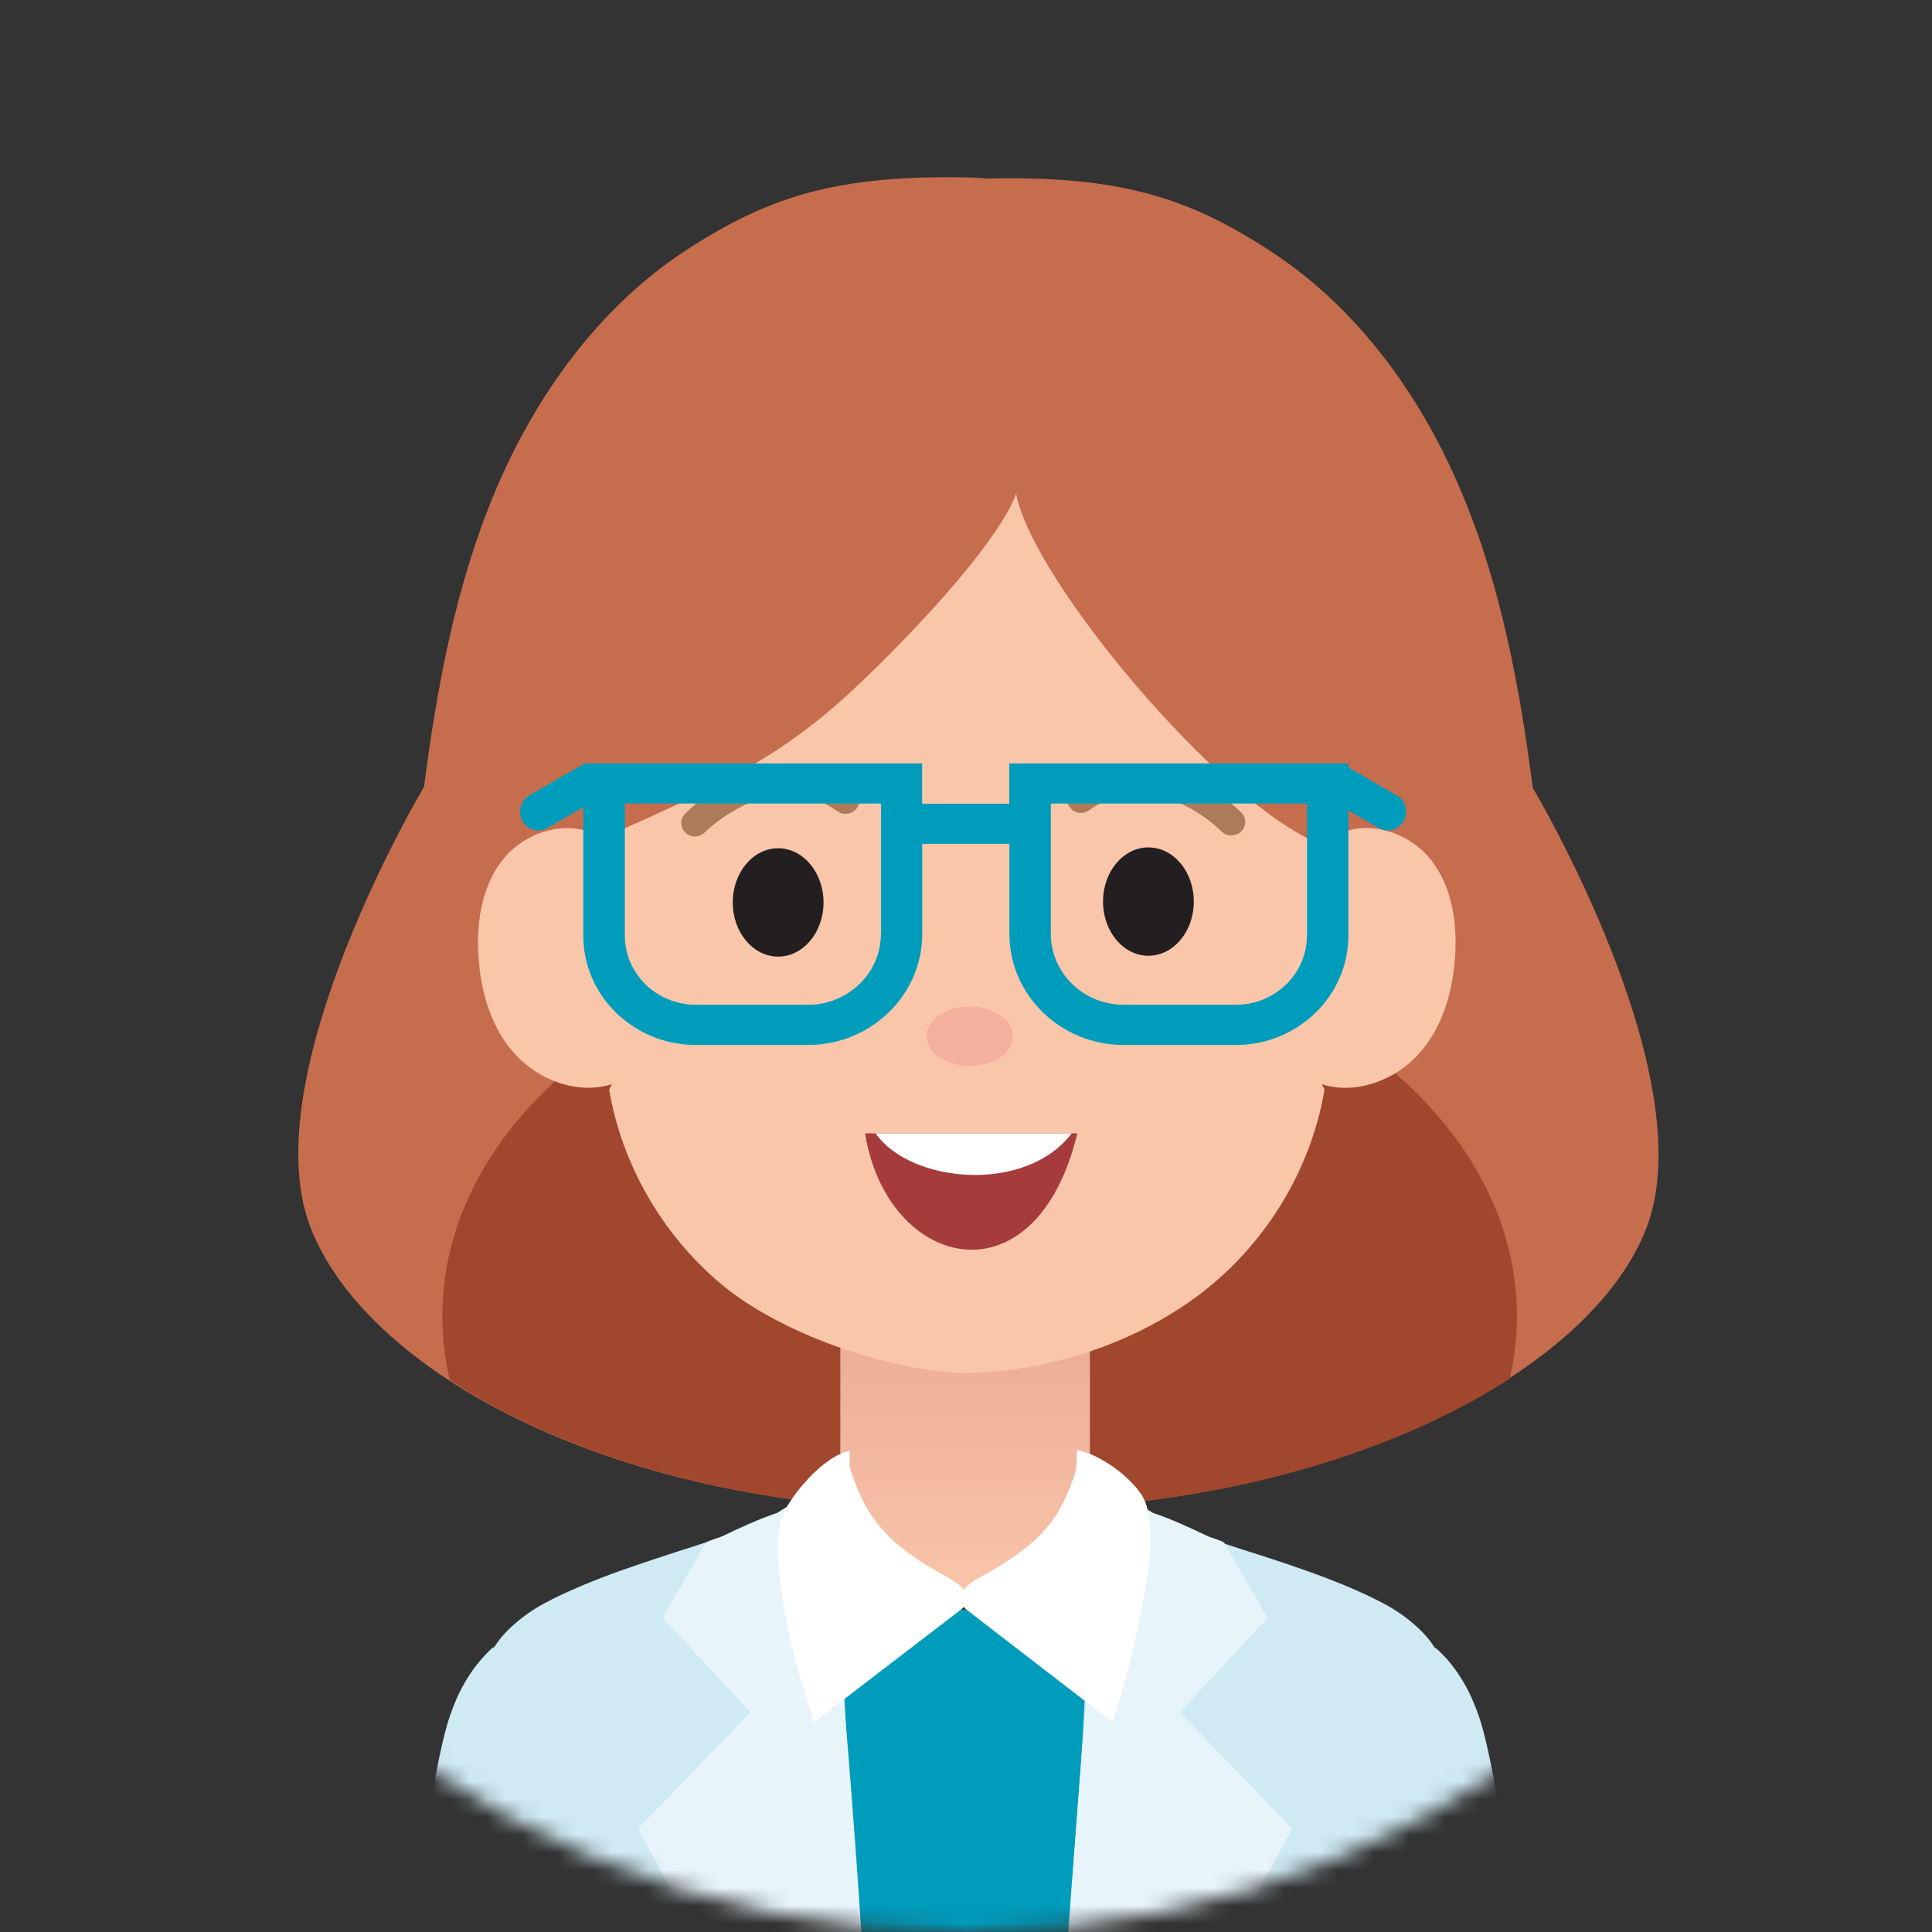 <svg width="109" height="109" viewBox="0 0 109 109" fill="none" xmlns="http://www.w3.org/2000/svg">
<rect x="0" y="0" width="109" height="109" fill="#333333" stroke="none"/>
<mask id="mask0_1009_10791" style="mask-type:alpha" maskUnits="userSpaceOnUse" x="0" y="0" width="109" height="109">
<circle cx="54.5" cy="54.5" r="54.5" fill="#BA2F2F"/>
</mask>
<g mask="url(#mask0_1009_10791)">
<path d="M54.662 10.104C62.804 9.796 66.857 10.997 71.756 14.22C76.66 17.442 80.182 22.378 82.429 27.702C84.682 33.02 85.739 38.745 86.476 44.45C86.476 44.45 96.146 60.657 92.909 69.228C89.671 77.805 74.081 85.619 54.916 85.15C35.757 85.612 20.729 77.744 17.491 69.172C14.254 60.601 23.924 44.389 23.924 44.389C24.661 38.683 25.724 32.958 27.971 27.641C30.224 22.323 33.745 17.387 38.644 14.158C43.554 10.942 47.601 9.734 55.749 10.048" fill="#C66D4E"/>
<path d="M85.177 77.786C85.443 76.634 85.582 75.451 85.582 74.249C85.582 62.313 72.01 52.633 55.267 52.633C38.523 52.633 24.957 62.313 24.957 74.249C24.957 75.481 25.102 76.689 25.38 77.866C32.254 82.364 42.782 85.451 54.989 85.156C67.305 85.451 78.147 82.334 85.177 77.786Z" fill="#A1472D"/>
<path d="M61.49 73.628H47.41V90.419H61.49V73.628Z" fill="url(#paint0_linear_1009_10791)"/>
<path d="M74.571 61.168C76.51 61.79 78.727 60.934 80.067 59.436C81.402 57.939 81.97 55.918 82.097 53.934C82.218 51.986 81.904 49.91 80.635 48.394C79.367 46.878 76.963 46.163 75.266 47.211C75.266 47.211 74.891 47.445 74.432 47.593C68.881 45.393 58.202 32.687 57.326 27.844C57.326 27.844 56.722 30.401 49.71 37.389C45.294 41.794 42.462 43.612 33.812 47.359L33.824 47.211C32.127 46.169 29.723 46.884 28.454 48.394C27.186 49.91 26.872 51.986 26.993 53.934C27.113 55.912 27.681 57.939 29.022 59.436C30.363 60.934 32.58 61.784 34.519 61.168L34.368 61.476C35.08 65.684 37.346 69.628 40.661 72.426C43.978 75.223 50.139 77.386 54.53 77.478C60.123 77.331 65.118 75.223 68.434 72.426C71.75 69.628 74.015 65.684 74.728 61.476" fill="#FAC6AA"/>
<path d="M65.953 95.681C65.826 94.461 65.663 93.26 65.47 92.107C65.331 91.3 65.192 90.628 65.029 90.012C65.01 89.914 64.999 89.815 64.98 89.716C64.902 89.297 64.781 88.872 64.63 88.453C64.461 87.985 64.262 87.578 64.032 87.209C63.277 85.995 62.129 84.966 60.71 84.245V84.201L60.722 84.158L60.704 84.201L60.686 84.238L60.638 84.214C60.65 83.936 60.662 83.665 60.674 83.4L60.571 84.121L60.674 83.4C60.595 83.653 60.517 83.9 60.426 84.146C60.082 85.076 59.665 85.982 59.242 86.882C59.097 87.184 58.964 87.467 58.825 87.745C58.729 87.917 58.632 88.09 58.535 88.262C58.385 88.54 58.233 88.823 58.083 89.1C57.986 89.285 57.883 89.47 57.786 89.649L57.587 90.012C57.442 90.277 54.084 92.206 50.756 89.063C50.375 88.706 50.297 88.121 50.055 87.658C49.566 86.728 49.046 85.822 48.485 84.929C48.515 85.033 48.545 85.144 48.575 85.249C48.539 85.187 48.503 85.126 48.461 85.064C48.436 84.99 48.406 84.922 48.382 84.855C48.352 84.787 48.297 84.744 48.231 84.744H48.195H48.189V84.756L48.122 84.793C47.935 84.941 47.82 85.144 47.73 85.323C47.657 85.36 47.585 85.397 47.512 85.44C47.283 85.569 47.053 85.73 46.8 85.927C46.407 86.241 46.057 86.635 45.742 87.104C45.139 88.022 44.885 89.131 44.716 90.099C44.631 90.604 44.559 91.115 44.492 91.608L44.468 91.805C44.42 92.15 44.371 92.496 44.323 92.841C44.269 93.223 44.214 93.611 44.16 93.993C43.943 95.632 43.749 97.29 43.592 98.916C43 105.109 42.813 111.585 43.012 118.727C43.091 121.438 43.23 124.304 43.423 127.249C43.471 127.939 43.52 128.635 43.568 129.326L43.58 129.498C43.628 130.157 43.677 130.835 43.761 131.501C43.9 132.659 44.099 133.836 44.377 135.099C44.317 135.062 44.251 135.032 44.19 135.001C44.257 135.069 44.323 135.124 44.395 135.186C44.432 135.334 44.462 135.488 44.498 135.642L44.51 135.457V135.284C44.571 135.327 44.631 135.377 44.685 135.42C44.752 135.629 44.843 135.839 44.951 136.03C45.042 136.584 45.32 137.102 45.712 137.503C46.135 137.928 46.661 138.187 47.216 138.402C47.476 138.501 47.73 138.599 47.995 138.673C48.285 138.753 48.581 138.803 48.877 138.84C49.596 138.938 50.315 138.988 51.04 138.994C51.734 139.006 52.441 139 53.13 138.932C53.999 138.846 54.857 138.679 55.697 138.464C56.138 138.501 56.578 138.544 57.019 138.569C57.732 138.612 58.445 138.643 59.164 138.624C59.78 138.612 60.402 138.562 61 138.421C61.29 138.353 61.562 138.248 61.833 138.131C62.039 138.045 62.232 137.934 62.413 137.804C62.643 137.638 62.854 137.459 63.035 137.244C63.223 137.016 63.398 136.775 63.531 136.51C63.772 136.03 63.941 135.518 64.05 134.995C64.08 134.89 64.111 134.791 64.135 134.687C64.207 134.391 64.255 134.089 64.292 133.793C64.34 133.67 64.388 133.54 64.437 133.399C64.739 132.524 64.835 131.606 64.908 130.737C64.992 129.745 65.017 128.765 65.023 128.025C65.023 127.656 65.023 127.286 65.029 126.916C65.029 126.522 65.029 126.128 65.035 125.733C65.035 125.493 65.047 125.209 65.065 124.92C65.101 124.421 65.15 123.928 65.192 123.429L65.24 122.849C65.47 120.249 65.747 117.014 65.953 113.908C66.182 110.47 66.303 107.451 66.321 104.678C66.345 101.375 66.219 98.436 65.935 95.694M60.638 84.3L60.607 84.362V84.275L60.638 84.3ZM45.247 91.238V91.226V91.195L45.229 91.349L45.241 91.238H45.247ZM44.933 93.574V93.555L44.927 93.642V93.58L44.933 93.574Z" fill="#009CBC"/>
<path d="M83.662 180.883L76.305 136.812L76.837 117.045L86.857 113.329C86.652 112.041 86.392 110.679 86.017 108.898C85.861 108.153 85.691 107.407 85.522 106.686C85.48 106.501 85.432 106.323 85.389 106.138C85.293 105.744 85.19 105.337 85.106 104.93C84.93 104.111 84.785 103.273 84.646 102.459C84.61 102.237 84.568 102.009 84.532 101.781C84.35 100.734 84.139 99.551 83.867 98.392C83.734 97.832 83.602 97.289 83.408 96.753C83.185 96.131 82.973 95.638 82.732 95.194C82.472 94.72 82.188 94.282 81.886 93.906C81.717 93.691 81.554 93.506 81.391 93.346C81.312 93.266 81.234 93.185 81.149 93.105L81.125 93.081L81.065 93.025H81.052L80.98 92.982L80.944 92.964C80.684 92.538 80.322 92.119 79.869 91.719C79.337 91.244 78.745 90.832 78.111 90.493C77.477 90.154 76.764 89.821 75.943 89.476C74.523 88.884 73.092 88.391 71.382 87.831C71.056 87.726 70.724 87.621 70.398 87.516C69.425 87.208 68.423 86.882 67.456 86.518C67.172 86.413 66.937 86.315 66.731 86.229C66.641 86.192 66.556 86.155 66.472 86.112C66.315 86.044 66.164 85.976 66.007 85.908C65.711 85.785 65.409 85.668 65.106 85.563C64.853 85.471 64.581 85.378 64.273 85.28C63.886 84.978 63.464 84.676 63.023 84.398C62.715 84.201 62.437 84.029 62.183 83.881C62.105 83.838 62.026 83.795 61.947 83.745L61.76 83.641C61.706 83.61 61.652 83.579 61.597 83.548C61.543 83.511 61.489 83.48 61.434 83.456L61.331 83.443C61.241 83.443 61.15 83.48 61.054 83.554C60.963 83.622 60.909 83.696 60.885 83.776C60.86 83.856 60.872 83.942 60.885 84.029V84.097L60.903 84.201L60.915 84.306C60.933 84.454 60.945 84.602 60.963 84.75L60.951 84.645C61.156 86.746 61.265 88.662 61.295 90.487C61.319 92.292 61.283 94.177 61.18 96.254C61.048 98.885 60.836 101.553 60.637 104.135C60.552 105.22 60.468 106.298 60.383 107.383C60.262 109.034 60.123 110.987 60.045 112.947C60.003 113.945 59.978 114.857 59.966 115.726C59.96 116.25 59.96 116.773 59.954 117.297C59.954 117.716 59.954 118.135 59.954 118.554C59.918 122.492 59.785 126.509 59.658 129.96C59.598 131.673 59.525 133.676 59.465 135.654C59.417 137.391 60.196 149.001 60.281 151.706C60.425 156.259 60.601 161.152 60.866 166.131C61.011 168.793 61.156 171.147 61.313 173.334C61.513 176.089 61.706 178.381 61.911 180.55C62.159 183.138 62.419 185.492 62.697 187.741C62.968 189.916 63.276 192.215 63.675 194.969C64.056 197.606 64.388 199.966 64.69 202.185C64.726 202.443 64.756 202.702 64.793 202.967C64.841 203.331 64.889 203.701 64.937 204.064C65.016 204.619 65.119 205.198 65.239 205.777C65.348 206.307 65.65 208.094 65.735 208.778C65.753 208.901 65.813 210.417 65.964 210.479C66.127 210.546 68.749 210.596 69.594 210.676C70.307 210.744 71.823 210.768 72.536 210.799C72.959 210.818 73.472 210.799 73.967 210.768C74.384 210.744 74.789 210.725 75.121 210.731C75.423 210.731 75.731 210.737 76.033 210.737C77.362 210.737 78.534 210.688 79.615 210.583C80.799 210.466 82.152 210.146 83.505 209.813C84.145 209.653 84.465 209.622 85.039 209.462C86.144 209.154 86.525 209.135 86.525 209.006C86.525 208.833 86.368 206.332 86.338 206.153C86.332 205.555 86.314 204.945 86.283 204.335C86.259 203.787 86.217 203.238 86.168 202.702C86.138 202.4 86.108 202.098 86.078 201.796C86.054 201.55 86.024 201.304 85.999 201.063C85.806 199.036 85.643 196.972 85.486 194.969C85.377 193.539 85.257 192.067 85.13 190.619C84.942 188.48 84.773 186.835 84.574 185.289C84.393 183.853 84.091 182.374 83.668 180.901C83.825 180.975 83.988 181.049 84.151 181.111L83.668 180.901M76.311 125.462L76.293 125.641L76.311 125.462V125.45V125.456" fill="#CFEAF3"/>
<path d="M21.418 116.669C21.418 116.669 32.483 117.876 32.538 118.326C32.592 118.776 33.806 137.065 33.806 137.065L24.68 181.049C24.843 180.981 25.006 180.913 25.163 180.839C24.746 182.312 24.444 183.791 24.257 185.227C24.064 186.767 23.888 188.412 23.701 190.557C23.574 192.005 23.459 193.484 23.345 194.907C23.188 196.904 23.025 198.968 22.831 201.001C22.807 201.248 22.783 201.494 22.753 201.735C22.723 202.037 22.686 202.339 22.662 202.64C22.614 203.177 22.572 203.725 22.547 204.273C22.517 204.877 22.499 205.493 22.493 206.091C22.463 206.27 22.3 208.772 22.306 208.944C22.306 209.074 22.692 209.092 23.792 209.4C24.372 209.56 24.686 209.597 25.332 209.751C26.685 210.084 28.038 210.405 29.222 210.522C30.303 210.626 31.475 210.682 32.804 210.682C33.106 210.682 33.414 210.682 33.716 210.676C34.048 210.676 34.453 210.694 34.875 210.713C35.371 210.737 35.884 210.762 36.301 210.743C37.014 210.706 38.524 210.682 39.242 210.614C40.094 210.534 42.709 210.485 42.873 210.417C43.024 210.355 43.09 208.839 43.102 208.716C43.187 208.032 43.489 206.245 43.597 205.715C43.718 205.136 43.815 204.557 43.899 204.002C43.954 203.639 44.002 203.275 44.044 202.905C44.081 202.647 44.111 202.382 44.147 202.129C44.455 199.911 44.787 197.551 45.162 194.913C45.554 192.159 45.868 189.867 46.14 187.685C46.418 185.436 46.678 183.082 46.925 180.494C47.137 178.325 47.324 176.033 47.523 173.279C47.681 171.091 47.831 168.731 47.971 166.075C48.236 161.096 48.411 156.204 48.556 151.65C48.641 148.945 49.426 137.336 49.372 135.598C49.311 133.614 49.245 131.617 49.178 129.904C49.052 126.448 48.919 122.436 48.883 118.499C48.883 118.08 48.883 117.661 48.883 117.242C48.883 116.718 48.883 116.194 48.877 115.67C48.864 114.801 48.84 113.896 48.798 112.891C48.719 110.932 48.581 108.978 48.46 107.327C48.381 106.242 48.297 105.164 48.206 104.08C48.001 101.498 47.795 98.83 47.662 96.198C47.56 94.122 47.517 92.236 47.548 90.431C47.578 88.607 47.687 86.691 47.892 84.589L47.88 84.694C47.898 84.546 47.91 84.398 47.928 84.25L47.94 84.146L47.952 84.041V83.973C47.971 83.887 47.977 83.8 47.952 83.72C47.928 83.64 47.874 83.566 47.783 83.499C47.693 83.425 47.596 83.388 47.505 83.388L47.403 83.406C47.348 83.431 47.294 83.462 47.24 83.492C47.185 83.523 47.131 83.56 47.077 83.591L46.889 83.696C46.811 83.739 46.732 83.782 46.66 83.831C46.4 83.979 46.122 84.146 45.814 84.343C45.373 84.626 44.95 84.922 44.564 85.23C44.262 85.329 43.99 85.421 43.73 85.514C43.434 85.618 43.132 85.735 42.83 85.859C42.673 85.926 42.522 85.994 42.365 86.062C42.281 86.099 42.19 86.142 42.105 86.179C41.894 86.272 41.664 86.364 41.381 86.469C40.414 86.832 39.412 87.159 38.439 87.467C38.107 87.572 37.781 87.676 37.455 87.787C35.745 88.348 34.314 88.835 32.894 89.433C32.067 89.778 31.36 90.11 30.726 90.449C30.092 90.788 29.5 91.201 28.968 91.676C28.515 92.076 28.159 92.495 27.893 92.92L27.857 92.939L27.778 92.976H27.766L27.7 93.043L27.676 93.068C27.591 93.142 27.512 93.228 27.434 93.308C27.277 93.475 27.114 93.654 26.939 93.869C26.637 94.245 26.353 94.683 26.093 95.157C25.851 95.601 25.634 96.094 25.416 96.716C25.223 97.252 25.09 97.801 24.957 98.355C24.686 99.514 24.48 100.697 24.293 101.744C24.251 101.972 24.215 102.194 24.178 102.422C24.039 103.235 23.894 104.073 23.719 104.893C23.635 105.294 23.532 105.706 23.435 106.101C23.393 106.279 23.345 106.464 23.302 106.649C23.127 107.37 22.964 108.11 22.807 108.861L21.424 116.681M21.986 119.947V119.928V119.996V119.947ZM32.526 125.406L32.55 125.591L32.526 125.406Z" fill="#CFEAF3"/>
<path d="M48.797 112.885C48.652 108.88 47.909 99.279 47.589 95.749C47.432 94.054 47.378 92.236 47.408 90.418C47.426 89.377 47.408 88.28 47.347 87.079V87.005V86.598V86.247V85.896C47.347 85.661 47.347 85.427 47.347 85.193V85.033V84.86V84.756V84.62L47.384 84.608L47.42 84.589H47.384H47.341V84.54L47.347 84.491C47.347 84.404 47.299 84.312 47.221 84.263C47.197 84.121 47.154 84.028 47.076 83.948C47.021 83.893 46.949 83.85 46.87 83.825L46.749 83.807L46.629 83.825C45.584 84.269 44.636 84.848 43.85 85.353C42.787 85.711 41.785 86.179 40.842 86.629C40.48 86.801 40.208 86.832 39.846 87.017L37.387 91.281L42.346 96.605L35.998 103.168L49.117 127.36C49.117 127.162 49.027 119.078 48.803 112.867" fill="#E7F5FB"/>
<path d="M60.099 112.885C60.244 108.88 60.987 99.279 61.307 95.749C61.464 94.054 61.519 92.236 61.489 90.418C61.47 89.377 61.489 88.28 61.549 87.079V87.005V86.598V86.247V85.896C61.549 85.661 61.549 85.427 61.549 85.193V85.033V84.86V84.756V84.62L61.513 84.608L61.476 84.589H61.513H61.555V84.54L61.549 84.491C61.549 84.404 61.597 84.312 61.676 84.263C61.7 84.121 61.742 84.028 61.821 83.948C61.875 83.893 61.947 83.85 62.026 83.825L62.147 83.807L62.268 83.825C63.313 84.269 64.261 84.848 65.046 85.353C66.109 85.711 67.112 86.179 68.054 86.629C68.416 86.801 68.688 86.832 69.051 87.017L71.509 91.281L66.556 96.605L72.904 103.168L59.785 127.36C59.785 127.162 59.876 119.078 60.099 112.867" fill="#E7F5FB"/>
<path d="M64.609 84.725C64.198 83.677 62.319 82.124 60.773 81.804L60.713 82.919C59.849 85.686 58.762 87.054 55.512 88.859C55.077 89.1 54.606 89.346 54.37 89.691C54.135 89.352 53.664 89.1 53.223 88.859C49.955 87.06 48.801 85.525 47.932 82.759V81.853C46.379 82.173 44.549 84.478 44.139 85.525C43.728 86.573 43.915 88.65 44.078 89.722C44.586 92.981 44.936 93.955 45.926 97.165C48.693 95.04 51.459 92.92 54.232 90.8L54.37 90.659L54.51 90.8C57.258 92.92 60.012 95.046 62.766 97.165C63.751 93.955 64.258 91.99 64.766 88.724C64.935 87.645 65.013 85.772 64.609 84.725Z" fill="white"/>
<path d="M48.805 63.94H60.782C58.427 73.701 50.043 71.631 48.805 63.94Z" fill="#A63B3B"/>
<path d="M60.468 63.94H49.397C51.341 66.744 57.841 67.385 60.468 63.94Z" fill="white"/>
<path d="M46.462 50.914C46.462 52.602 45.314 53.97 43.901 53.97C42.487 53.97 41.34 52.602 41.34 50.914C41.34 49.225 42.487 47.857 43.901 47.857C45.314 47.857 46.462 49.225 46.462 50.914Z" fill="#231F20"/>
<path d="M39.212 47.192C39.019 47.192 38.825 47.124 38.674 46.983C38.366 46.693 38.354 46.219 38.65 45.917C40.281 44.253 44.376 41.831 48.169 44.555C48.514 44.801 48.592 45.276 48.333 45.609C48.079 45.947 47.59 46.015 47.245 45.769C45.729 44.678 44.026 44.536 42.184 45.344C40.746 45.978 39.78 46.946 39.768 46.958C39.617 47.112 39.411 47.192 39.206 47.192" fill="#AD7B5A"/>
<path d="M62.23 50.865C62.23 52.553 63.378 53.921 64.791 53.921C66.205 53.921 67.353 52.553 67.353 50.865C67.353 49.177 66.205 47.809 64.791 47.809C63.378 47.809 62.23 49.177 62.23 50.865Z" fill="#231F20"/>
<path d="M69.479 47.143C69.274 47.143 69.068 47.063 68.917 46.908C68.76 46.748 65.082 43.107 61.446 45.713C61.101 45.96 60.612 45.892 60.358 45.553C60.105 45.22 60.177 44.746 60.522 44.493C64.321 41.769 68.41 44.197 70.041 45.855C70.337 46.157 70.325 46.637 70.017 46.921C69.866 47.063 69.672 47.13 69.479 47.13" fill="#AD7B5A"/>
<path d="M57.148 58.462C57.148 59.386 56.054 60.138 54.714 60.138C53.373 60.138 52.279 59.386 52.279 58.462C52.279 57.538 53.373 56.786 54.714 56.786C56.054 56.786 57.148 57.538 57.148 58.462Z" fill="#F4B09E"/>
<path d="M78.802 44.882L76.066 43.292V43.07H56.942V45.344H52.026V43.07H32.903V43.163C32.812 43.187 32.721 43.218 32.637 43.267L29.864 44.876C29.369 45.165 29.194 45.812 29.478 46.318C29.671 46.663 30.021 46.854 30.378 46.854C30.553 46.854 30.728 46.811 30.891 46.712L32.909 45.541V52.788C32.909 56.189 35.754 58.956 39.257 58.956H45.581C49.139 58.956 52.032 56.146 52.032 52.689V47.605H56.949V52.689C56.949 56.146 59.842 58.956 63.399 58.956H69.723C73.221 58.956 76.072 56.189 76.072 52.788V45.72L77.781 46.712C77.944 46.804 78.119 46.854 78.294 46.854C78.657 46.854 79.007 46.663 79.194 46.318C79.478 45.806 79.303 45.159 78.808 44.876M49.7 52.689C49.7 54.895 47.852 56.688 45.587 56.688H39.263C37.052 56.688 35.252 54.938 35.252 52.788V45.332H49.706V52.689H49.7ZM73.734 52.788C73.734 54.938 71.934 56.688 69.723 56.688H63.399C61.128 56.688 59.286 54.895 59.286 52.689V45.332H73.74V52.788H73.734Z" fill="#009CBC"/>
</g>
<defs>
<linearGradient id="paint0_linear_1009_10791" x1="53.785" y1="73.65" x2="53.785" y2="90.441" gradientUnits="userSpaceOnUse">
<stop stop-color="#EAAA94"/>
<stop offset="1" stop-color="#FAC6AA"/>
</linearGradient>
</defs>
</svg>
